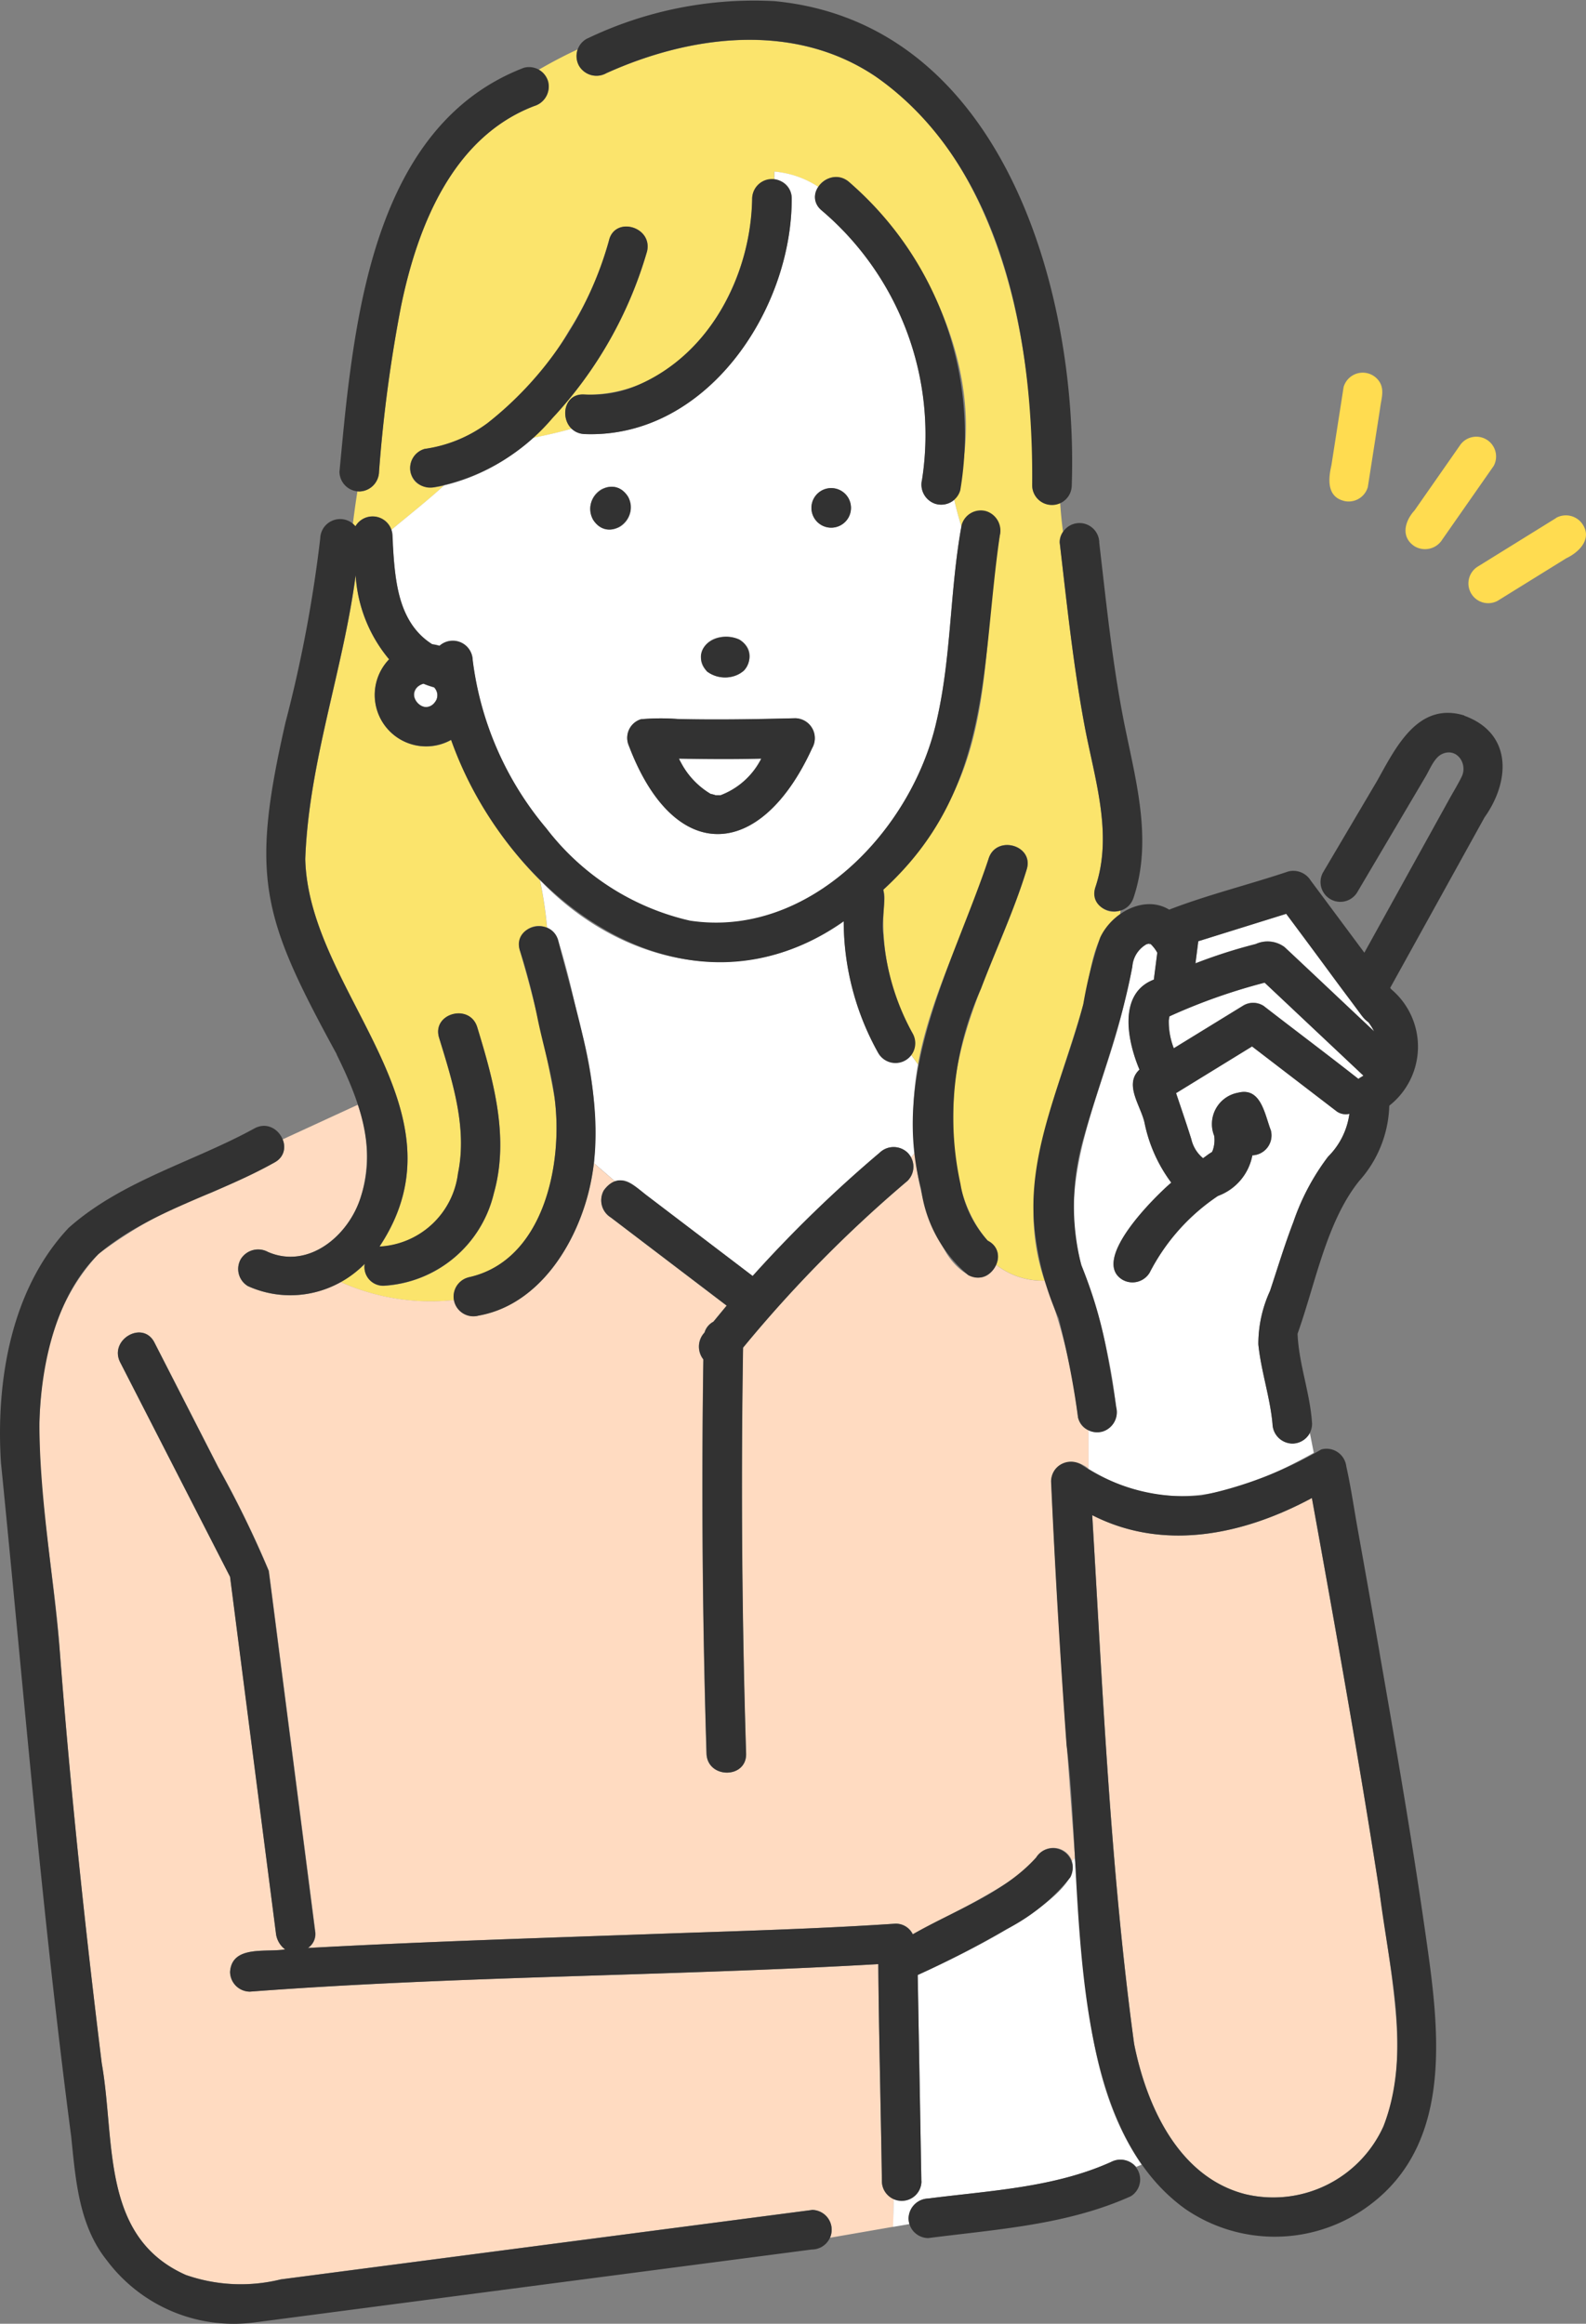 <svg xmlns="http://www.w3.org/2000/svg" xmlns:xlink="http://www.w3.org/1999/xlink" width="71.657" height="104.951" viewBox="0 0 71.657 104.951"><rect x="0" y="0" width="71.657" height="104.951" fill="#808080" stroke="none"/><defs><clipPath id="a"><rect width="71.657" height="104.951" fill="none"/></clipPath></defs><g clip-path="url(#a)"><path d="M121.405,132.222h0" transform="translate(-88.522 -96.405)" fill="#0096dc"/><path d="M113.348,126.684a3.44,3.44,0,0,0,1.322,1.394,1.64,1.64,0,0,1,.229.062c.07,0,.148,0,.219,0a3.406,3.406,0,0,0,1.84-1.654c-1.243.028-2.48.018-3.72,0,.038.066.071.135.11.2" transform="translate(-82.567 -92.225)" fill="#fff"/><path d="M195.716,271.285c-1-7.194-2.308-14.341-3.592-21.488-3.079,1.656-6.687,2.429-9.925.774.474,7.963.82,15.974,1.892,23.878.554,2.782,2,6.013,5.016,6.787a5.463,5.463,0,0,0,6.253-3.07c.885-2.157.647-4.619.355-6.88" transform="translate(-132.85 -182.139)" fill="#ffdbc1"/><path d="M191.647,157.385c.037.019.038.005,0,0" transform="translate(-139.739 -114.757)" fill="#0096dc"/><path d="M176.3,218.931c.018.044.028.066,0,0" transform="translate(-128.549 -159.633)" fill="#0096dc"/><path d="M203.521,168.179c.07-.057.156-.1.225-.147l-4.464-4.2a26.323,26.323,0,0,0-4.3,1.521c0,.011-.023.146-.03.169a3.3,3.3,0,0,0,.226,1.274l3.136-1.926a.871.871,0,0,1,.9,0c1.432,1.106,2.881,2.193,4.3,3.31" transform="translate(-142.144 -119.457)" fill="#fff"/><path d="M199.548,153.594q-.064.5-.128,1a23.184,23.184,0,0,1,2.723-.872,1.285,1.285,0,0,1,1.306.141c1.35,1.265,2.693,2.538,4.042,3.8a2.745,2.745,0,0,0-.257-.411c-1.34-1.532-2.449-3.293-3.714-4.9l-3.972,1.238" transform="translate(-145.406 -111.09)" fill="#fff"/><path d="M59.749,107.581a18,18,0,0,1-2.238-4.217,2.321,2.321,0,0,1-2.8-3.638,6.526,6.526,0,0,1-1.512-3.8c-.567,4.3-2.121,8.46-2.277,12.823.152,6.022,7.5,11.259,3.354,17.5a3.772,3.772,0,0,0,3.547-3.309c.43-2.059-.258-4.17-.854-6.121-.337-1.1,1.388-1.573,1.724-.475.737,2.412,1.458,4.995.748,7.505a5.437,5.437,0,0,1-4.976,4.167.845.845,0,0,1-.855-.987,5.222,5.222,0,0,1-1.09.817,9.953,9.953,0,0,0,5.123.816.893.893,0,0,1,.637-1.022c3.408-.729,4.31-5.107,3.9-8.134a63.6,63.6,0,0,0-1.564-6.633.879.879,0,0,1,1.229-1.026,18.167,18.167,0,0,0-.323-2.147,16.606,16.606,0,0,1-1.774-2.111" transform="translate(-37.128 -69.941)" fill="#fbe46c"/><path d="M107.148,155.085l-.314-.436a.9.9,0,0,1-1.486-.083,12.2,12.2,0,0,1-1.555-5.938c-4.472,3.17-10.023,2.01-13.727-1.865a18.169,18.169,0,0,1,.323,2.148.849.849,0,0,1,.495.551,36.169,36.169,0,0,1,.906,3.6,17.425,17.425,0,0,1,.717,6.483l.961.83c.6-.231,1.007.365,1.454.65l4.754,3.616a58.814,58.814,0,0,1,5.74-5.569.9.9,0,0,1,1.414.217l.193-.23a13.558,13.558,0,0,1,.125-3.974" transform="translate(-65.671 -107.012)" fill="#fff"/><path d="M92.416,44.91c.808-2.406-.042-4.9-.489-7.292-.51-2.726-.8-5.507-1.122-8.26a.7.7,0,0,1,.147-.5c-.059-.435-.1-.874-.13-1.317a.873.873,0,0,1-1.26-.786,32.726,32.726,0,0,0-.848-8.275c-.941-3.911-2.838-7.942-6.255-10.2-3.662-2.45-8.306-1.866-12.147-.129a.9.9,0,0,1-1.287-1.081c-.587.27-1.174.579-1.761.919a.9.9,0,0,1-.2,1.64c-3.681,1.4-5.279,5.411-6.026,9.057a64.422,64.422,0,0,0-.992,7.461.9.9,0,0,1-.974.885c-.077.493-.148.988-.207,1.484a1,1,0,0,1,.111.106.89.89,0,0,1,1.622.158c.787-.661,1.614-1.3,2.388-2.014-.57.161-1.318.148-1.5-.548a.9.9,0,0,1,.624-1.1,6.216,6.216,0,0,0,2.8-1.136,13.766,13.766,0,0,0,3.71-4.19,14.783,14.783,0,0,0,1.814-4.076c.253-1.124,1.976-.645,1.724.475a18.386,18.386,0,0,1-5.191,8.433c.607-.118,1.2-.254,1.787-.418-.526-.5-.342-1.6.567-1.547,4.572.117,7.551-4.673,7.586-8.836a.88.88,0,0,1,1-.856c0-.124,0-.249,0-.375a4.279,4.279,0,0,1,1.99.691.926.926,0,0,1,1.4-.212c3.867,3.482,6.423,9.275,4.742,14.348.089.4.2.8.32,1.2a.891.891,0,1,1,1.733.416c-.652,3.55-.384,7.284-1.691,10.7A14.541,14.541,0,0,1,82.83,45.03a1.179,1.179,0,0,1,.044.532c0-.035,0-.034,0,.014,0,0,0-.009,0-.014a10.241,10.241,0,0,0,1.269,5.928.924.924,0,0,1-.057.986l.314.436c.585-3.244,2.227-6.145,3.187-9.284.336-1.1,2.061-.628,1.724.475-1,3.3-2.872,6.365-3.272,9.838-.144,2.307-.079,5.12,1.511,6.931a.8.8,0,0,1,.38,1.088,3.41,3.41,0,0,0,2.19.718c-1.462-4.241.614-8.438,1.747-12.473.374-1.412.352-3.152,1.667-4.077q.009-.085.018-.169a.861.861,0,0,1-1.136-1.051" transform="translate(-42.924 -4.839)" fill="#fbe46c"/><path d="M90.7,43.438a.9.9,0,0,1-1.454-.912A13.284,13.284,0,0,0,84.7,30.354a.762.762,0,0,1-.137-1.052,4.277,4.277,0,0,0-1.99-.691c0,.126,0,.251,0,.375a.805.805,0,0,1,.783.856c.007,5.05-3.873,10.843-9.374,10.624a.88.88,0,0,1-.567-.241c-.583.164-1.181.3-1.787.418a8.743,8.743,0,0,1-3.977,2.142c-.775.709-1.6,1.353-2.389,2.014.206,1.834.095,4.088,1.848,5.172a2.053,2.053,0,0,1,.329.07.9.9,0,0,1,1.5.646A14.585,14.585,0,0,0,72.277,58.3a11.349,11.349,0,0,0,6.476,4.16c5.363.817,10.025-4.069,11.14-8.985.681-2.9.6-5.906,1.131-8.828-.12-.4-.231-.8-.32-1.2M79.342,50.21c.438-1.051,2.562-.613,2.033.659-.438,1.051-2.562.613-2.033-.659M75.6,44.655c-1.141.589-1.866-1.047-.861-1.685,1.141-.589,1.866,1.047.861,1.685m8.683,9.991c-2.294,5.045-6.208,5.334-8.262-.055a.882.882,0,0,1,.525-1.245,10.379,10.379,0,0,1,1.655-.011c1.775.043,3.535.01,5.31-.033a.9.9,0,0,1,.772,1.345m.858-9.953a.894.894,0,0,1,0-1.788.894.894,0,0,1,0,1.788" transform="translate(-47.587 -20.862)" fill="#fff"/><path d="M190.964,164.886l-3.821-2.93-3.433,2.109c.233.693.471,1.385.69,2.083a1.564,1.564,0,0,0,.528.855c.134-.09.258-.2.4-.274.013-.025.025-.05.032-.06a1.406,1.406,0,0,0,.074-.674,1.438,1.438,0,0,1,1.082-1.95c1.039-.261,1.2,1,1.477,1.7a.9.9,0,0,1-.836,1.129,2.429,2.429,0,0,1-1.553,1.833,9.248,9.248,0,0,0-3.088,3.467.906.906,0,0,1-1.223.32c-1.464-.869,1.418-3.716,2.2-4.388a6.757,6.757,0,0,1-1.2-2.668c-.151-.778-.963-1.754-.236-2.436-.574-1.361-.949-3.454.649-4.064l.156-1.215a1.642,1.642,0,0,0-.28-.373c-.106-.074-.1-.063-.079-.04.008,0,.009,0,0,0,.028.029.072.07-.024.005-.029.006-.073.015-.1.023a1.265,1.265,0,0,0-.644,1.01c-.117.594-.28,1.184-.4,1.777-.887,3.853-3.1,7.671-1.9,11.71.025-.021.051-.039.076-.06-.025.022-.051.04-.076.06A25.994,25.994,0,0,1,181,178.258a.9.9,0,0,1-1.263,1.028v1.736c3.557,2.19,6.792,1.181,10.193-.713l-.176-.891a.9.9,0,0,1-1.688-.417c-.112-1.216-.517-2.376-.64-3.587a5.733,5.733,0,0,1,.528-2.418c.345-1.041.662-2.09,1.056-3.114a10.464,10.464,0,0,1,1.565-2.947A3.352,3.352,0,0,0,191.54,165a.707.707,0,0,1-.576-.112" transform="translate(-130.572 -114.692)" fill="#fff"/><path d="M53.514,198.361a25.012,25.012,0,0,0-1.511-6.2,3.411,3.411,0,0,1-2.19-.718c-.611,1.213-1.781.269-2.271-.567a10.142,10.142,0,0,1-1.383-4.508l-.194.23a.873.873,0,0,1-.15,1.047,58.785,58.785,0,0,0-7.44,7.543q-.145,9.164.137,18.329c.036,1.153-1.752,1.148-1.788,0q-.276-8.9-.143-17.8a.931.931,0,0,1,.054-1.214.806.806,0,0,1,.4-.487c.2-.243.4-.486.6-.726L32.4,189.306a.9.9,0,0,1,.2-1.623l-.961-.83c-.366,2.929-2.06,6.275-5.21,6.882a.9.9,0,0,1-1.112-.7,9.952,9.952,0,0,1-5.123-.816,4.6,4.6,0,0,1-4.183.189.9.9,0,0,1-.321-1.223.923.923,0,0,1,1.223-.321c1.838.8,3.675-.742,4.208-2.522a6.537,6.537,0,0,0-.147-4.127l-3.4,1.565a.793.793,0,0,1-.374,1.045c-.923.5-1.876.929-2.833,1.355a19.338,19.338,0,0,0-5.113,2.778c-4.413,4.763-2.1,12.2-1.744,17.988.478,6.2,1.132,12.39,1.893,18.564.618,3.5-.069,7.838,3.8,9.555a7.546,7.546,0,0,0,4.29.2l14.1-1.842,9.9-1.293a.9.9,0,0,1,.817,1.256l2.852-.494.028-1.274a.828.828,0,0,1-.537-.79c-.047-3.266-.137-6.535-.163-9.8-9.458.544-18.946.531-28.393,1.242a.9.9,0,0,1-.894-.894c.084-1.223,1.64-.865,2.486-1.015a1.057,1.057,0,0,1-.417-.75l-.261-2.031q-.9-7.023-1.808-14.047l-4.962-9.682c-.524-1.023,1.019-1.927,1.544-.9l2.889,5.637a46.391,46.391,0,0,1,2.283,4.679c.193,1.479.381,2.959.571,4.438q.767,5.954,1.533,11.909a.761.761,0,0,1-.333.684c5.257-.287,10.52-.449,15.781-.637,3.588-.127,7.182-.221,10.764-.461a.852.852,0,0,1,.782.48c1.541-.817,3.125-1.572,4.579-2.54a5.417,5.417,0,0,0,1-.929.894.894,0,0,1,1.612.171l.132-.155c-.426-5.665-.825-11.327-1.073-17,.018-.924,1.061-1.113,1.679-.576v-1.736a.755.755,0,0,1-.46-.553" transform="translate(-4.807 -134.319)" fill="#ffdbc1"/><path d="M157.184,309.792l-.132.155c.62,1.645-5.608,4.519-6.966,5.137q.082,4.656.165,9.313a.871.871,0,0,1-1.251.79l-.028,1.274.745-.129a.9.9,0,0,1,.846-1.152c2.765-.355,5.67-.485,8.249-1.645a.929.929,0,0,1,1.147.216l.244-.1c-2.748-3.975-2.513-9.214-3.019-13.861" transform="translate(-108.622 -225.884)" fill="#fff"/><path d="M70.128,114.487a.563.563,0,0,0-.146-.291,4.09,4.09,0,0,1-.478-.164.534.534,0,0,0-.081,1.021.542.542,0,0,0,.705-.567" transform="translate(-50.37 -83.146)" fill="#fff"/><path d="M104.631,120.944c2.029,5.44,5.961,5.31,8.309.166a.9.9,0,0,0-.772-1.345c-1.775.044-3.535.077-5.31.034a10.346,10.346,0,0,0-1.655.011.882.882,0,0,0-.572,1.134m4.5,2.2h0m1.508-1.553a3.407,3.407,0,0,1-1.84,1.654c-.071,0-.148-.007-.219,0a1.636,1.636,0,0,0-.229-.062,3.644,3.644,0,0,1-1.432-1.593c1.24.023,2.477.033,3.72,0" transform="translate(-76.243 -87.326)" fill="#323232"/><path d="M98.572,82.655c.693,1.076,2.15-.008,1.585-1.043-.693-1.075-2.15.008-1.585,1.043" transform="translate(-71.78 -59.183)" fill="#323232"/><path d="M136.329,83.177a.894.894,0,0,0,0-1.788.894.894,0,0,0,0,1.788" transform="translate(-98.774 -59.344)" fill="#323232"/><path d="M118.676,106.31c-.986-.471-2.337.376-1.483,1.434a1.353,1.353,0,0,0,1.664-.03.9.9,0,0,0-.181-1.4" transform="translate(-85.254 -77.418)" fill="#323232"/><path d="M97.517,3.307c3.84-1.737,8.486-2.321,12.147.129,5.758,4.025,7.157,11.864,7.1,18.479a.894.894,0,0,0,1.788,0c.3-8.8-3.147-20.885-13.435-21.864a17.409,17.409,0,0,0-8.5,1.712.9.9,0,0,0-.321,1.223.916.916,0,0,0,1.223.321" transform="translate(-70.129 0)" fill="#323232"/><path d="M76.338,170.3a.894.894,0,0,0,.475,1.724c2.367-.413,3.957-2.572,4.707-4.707,1.432-4.041-.129-8.3-1.119-12.259-.349-1.092-2.075-.625-1.724.475a27.274,27.274,0,0,1,.785,3c.24,1.211.622,2.4.78,3.629.407,3.026-.5,7.406-3.9,8.134" transform="translate(-55.188 -112.604)" fill="#323232"/><path d="M44.21,109.732c.988,2,1.825,4.163,1.1,6.392-.532,1.779-2.37,3.321-4.208,2.521a.923.923,0,0,0-1.223.321.9.9,0,0,0,.321,1.223,4.68,4.68,0,0,0,5.274-1.006.846.846,0,0,0,.855.987A5.437,5.437,0,0,0,51.308,116c.71-2.511-.011-5.093-.748-7.505-.336-1.1-2.061-.629-1.724.475.6,1.952,1.284,4.063.854,6.121a3.771,3.771,0,0,1-3.547,3.309c4.145-6.236-3.2-11.467-3.354-17.5.157-4.362,1.711-8.52,2.277-12.823a6.523,6.523,0,0,0,1.512,3.8,2.321,2.321,0,0,0,2.8,3.639c2.523,7.179,10.58,13.223,17.738,8.193a12.2,12.2,0,0,0,1.555,5.938.894.894,0,1,0,1.544-.9,10.867,10.867,0,0,1-1.309-4.433c-.1-.67.132-1.375,0-2.028,4.932-4.486,4.4-10.035,5.264-16a.919.919,0,0,0-.624-1.1.9.9,0,0,0-1.1.624c-.54,2.94-.454,5.972-1.14,8.887-1.115,4.916-5.778,9.8-11.14,8.985a11.349,11.349,0,0,1-6.476-4.161,14.585,14.585,0,0,1-3.334-7.608.9.9,0,0,0-1.5-.646,2.065,2.065,0,0,0-.329-.07c-1.628-1.026-1.715-3.131-1.793-4.9a.9.9,0,0,0-1.676-.427.9.9,0,0,0-1.592.552,60.724,60.724,0,0,1-1.57,8.311c-1.6,7.018-1.072,8.779,2.318,14.99m4.518-16.045c-.5.994-1.653-.363-.6-.7a4.158,4.158,0,0,0,.478.164.513.513,0,0,1,.118.535" transform="translate(-28.998 -62.102)" fill="#323232"/><path d="M104.516,30.831a.894.894,0,0,0-1.788,0c-.069,3.452-1.876,6.974-5.132,8.4a5.281,5.281,0,0,1-2.454.437c-1.149-.072-1.145,1.716,0,1.788,5.5.219,9.38-5.573,9.374-10.624" transform="translate(-68.745 -21.851)" fill="#323232"/><path d="M71.879,46.682a6.212,6.212,0,0,1-2.8,1.136.9.9,0,0,0-.624,1.1.918.918,0,0,0,1.1.624,9.3,9.3,0,0,0,5.311-3.126,18.65,18.65,0,0,0,4.263-7.525c.252-1.121-1.471-1.6-1.724-.475a15.958,15.958,0,0,1-5.524,8.266" transform="translate(-49.893 -27.544)" fill="#323232"/><path d="M57.513,30.318a.913.913,0,0,0,.894-.894,64.422,64.422,0,0,1,.992-7.461c.747-3.645,2.345-7.654,6.026-9.057a.92.92,0,0,0,.624-1.1.9.9,0,0,0-1.1-.624c-5.6,2.152-7.148,8.429-7.856,13.789-.2,1.48-.331,2.967-.475,4.452a.9.9,0,0,0,.894.894" transform="translate(-41.281 -8.121)" fill="#323232"/><path d="M176.776,88.149c.322,2.753.611,5.534,1.122,8.26.447,2.39,1.3,4.886.489,7.292-.367,1.093,1.359,1.562,1.724.475.861-2.565.118-5.225-.4-7.776-.549-2.716-.827-5.5-1.149-8.252a.894.894,0,0,0-1.788,0" transform="translate(-128.896 -63.63)" fill="#323232"/><path d="M141.416,44.281a.9.9,0,0,0,1.1-.624A15.075,15.075,0,0,0,137.5,29.745c-.858-.761-2.127.5-1.264,1.264a13.283,13.283,0,0,1,4.552,12.172.919.919,0,0,0,.624,1.1" transform="translate(-99.129 -21.517)" fill="#323232"/><path d="M155.339,147.388c.682-1.8,1.5-3.541,2.063-5.381.337-1.1-1.388-1.574-1.724-.475-1.626,4.818-4.447,9.655-3.048,14.907a6.11,6.11,0,0,0,2.128,3.893c1.028.55,1.922-1.024.882-1.556a5.042,5.042,0,0,1-1.232-2.567,14.1,14.1,0,0,1,.931-8.82" transform="translate(-111.014 -102.741)" fill="#323232"/><path d="M222.4,67.943a.9.9,0,0,0,1.1-.624l.552-3.538c.044-.4.209-.817-.012-1.191a.9.9,0,0,0-1.634.213l-.552,3.538c-.141.607-.21,1.4.546,1.6" transform="translate(-161.7 -45.324)" fill="#ffdc50"/><path d="M234.9,77.747a.917.917,0,0,0,1.223-.321l2.322-3.324a.894.894,0,0,0-1.544-.9l-2.031,2.908c-.458.5-.636,1.229.03,1.639" transform="translate(-170.959 -53.058)" fill="#ffdc50"/><path d="M248.856,86.056l-3.539,2.193a.894.894,0,0,0,.9,1.544l3.1-1.921c.56-.262,1.162-.846.76-1.5a.908.908,0,0,0-1.223-.321" transform="translate(-178.552 -62.658)" fill="#ffdc50"/><path d="M191.852,119c-2.1-.641-3.1,1.45-3.94,2.951l-2.449,4.145a.894.894,0,0,0,1.544.9l3.114-5.271c.174-.3.372-.8.691-.968.679-.351,1.214.412.918,1.013-.171.348-.378.682-.565,1.021l-3.83,6.922q-1.211-1.63-2.424-3.259a.926.926,0,0,0-1.009-.411c-1.782.6-3.637,1.05-5.385,1.726-1.126-.685-2.605.15-3.118,1.261a18.867,18.867,0,0,0-.764,3.015c-.85,3.291-2.533,6.528-2.213,10.022a13.123,13.123,0,0,0,1.1,4.154,39.058,39.058,0,0,1,.879,4.5.9.9,0,0,0,1.1.624.917.917,0,0,0,.624-1.1q-.2-1.329-.453-2.65a19.2,19.2,0,0,0-1.124-3.762,10.957,10.957,0,0,1,.126-5.84c.724-2.558,1.708-5.026,2.177-7.654a1.266,1.266,0,0,1,.644-1.01c.031-.008.074-.017.1-.023.1.065.052.024.024-.005.008,0,.007,0,0,0-.022-.023-.027-.034.079.04a1.642,1.642,0,0,1,.28.373q-.078.607-.156,1.215c-1.6.61-1.224,2.7-.649,4.064-.726.683.085,1.658.236,2.436a6.757,6.757,0,0,0,1.2,2.668c-.781.672-3.663,3.516-2.2,4.388a.906.906,0,0,0,1.223-.321,9.245,9.245,0,0,1,3.088-3.466,2.428,2.428,0,0,0,1.553-1.833.9.9,0,0,0,.836-1.129c-.273-.7-.439-1.966-1.477-1.7a1.438,1.438,0,0,0-1.082,1.95,1.406,1.406,0,0,1-.073.674c-.007.01-.019.035-.032.06-.141.076-.266.184-.4.274a1.567,1.567,0,0,1-.528-.855c-.219-.7-.456-1.39-.69-2.083l3.433-2.109,3.822,2.93a.706.706,0,0,0,.576.112,3.353,3.353,0,0,1-.964,1.937,10.45,10.45,0,0,0-1.565,2.947c-.394,1.024-.711,2.074-1.056,3.114a5.73,5.73,0,0,0-.528,2.418c.123,1.211.528,2.37.64,3.587a.918.918,0,0,0,.894.894.9.9,0,0,0,.894-.894c-.083-1.384-.6-2.693-.656-4.069.806-2.248,1.3-5.053,2.784-6.9a5.312,5.312,0,0,0,1.36-3.4,3.387,3.387,0,0,0,.085-5.261l-.044-.06,4.262-7.7c1.171-1.644,1.259-3.8-.914-4.592m-18.409,26.979c.028.066.018.043,0,0m4.157-16.67c.038.005.037.019,0,0m9.642,3.268a1.17,1.17,0,0,0,.277.269,2.723,2.723,0,0,1,.257.411c-1.349-1.266-2.692-2.54-4.042-3.8a1.287,1.287,0,0,0-1.306-.141,23.229,23.229,0,0,0-2.723.872l.128-1,3.972-1.238q1.722,2.313,3.436,4.631m-4.478-.484a.871.871,0,0,0-.9,0l-3.136,1.926a3.314,3.314,0,0,1-.226-1.274c.007-.023.026-.158.03-.169a26.314,26.314,0,0,1,4.3-1.521l4.464,4.2c-.069.051-.156.09-.225.147-1.423-1.117-2.872-2.2-4.3-3.31" transform="translate(-125.692 -86.685)" fill="#323232"/><path d="M190.16,250.743q-.477-2.732-.968-5.461c-.175-.97-.315-1.955-.53-2.918a.9.9,0,0,0-1.124-.756,18.051,18.051,0,0,1-5.425,2.083,8.367,8.367,0,0,1-5.443-1.41.9.9,0,0,0-1.345.772q.269,5.961.7,11.914c.823,6.349-.255,16.942,5.381,20.958a7.148,7.148,0,0,0,8.341-.207c3.854-2.9,3.08-8.159,2.479-12.345-.607-4.222-1.334-8.428-2.068-12.629m.188,21.43a5.463,5.463,0,0,1-6.253,3.07c-3.019-.774-4.463-4.006-5.016-6.788-1.073-7.9-1.418-15.914-1.893-23.878,3.239,1.655,6.846.882,9.925-.774,1.076,5.928,2.133,11.861,3.06,17.815.424,3.456,1.47,7.177.177,10.554" transform="translate(-127.837 -176.146)" fill="#323232"/><path d="M114.11,192.789a.9.9,0,0,0,0-1.264.913.913,0,0,0-1.264,0,58.812,58.812,0,0,0-5.74,5.569l-4.754-3.616c-.656-.518-1.29-1.15-1.973-.25a.916.916,0,0,0,.321,1.223l5.235,3.981c-.2.24-.4.483-.6.727a.807.807,0,0,0-.4.487.931.931,0,0,0-.054,1.214q-.129,8.9.143,17.8c.036,1.148,1.823,1.153,1.788,0q-.284-9.161-.137-18.329a58.8,58.8,0,0,1,7.44-7.543" transform="translate(-73.101 -139.464)" fill="#323232"/><path d="M36.682,236.695l-23.994,3.135a7.546,7.546,0,0,1-4.29-.2c-3.863-1.714-3.18-6.06-3.8-9.555-.761-6.174-1.414-12.361-1.892-18.564-.28-3.467-.924-6.913-.927-10.4.085-2.61.737-5.7,2.671-7.591,2.292-1.946,5.363-2.67,7.946-4.133,1.014-.545.112-2.089-.9-1.543-2.777,1.525-5.986,2.354-8.393,4.49C.5,195.1-.187,199.236.041,202.918c1.016,10.155,1.849,20.331,3.175,30.454.2,1.935.34,4.007,1.606,5.59a7.165,7.165,0,0,0,6.706,2.807l12.978-1.7,12.176-1.591a.894.894,0,0,0,0-1.788" transform="translate(0 -136.88)" fill="#323232"/><path d="M160.688,360.209c-2.58,1.16-5.485,1.29-8.249,1.646a.923.923,0,0,0-.894.894.9.9,0,0,0,.894.894c3.107-.4,6.256-.587,9.152-1.89a.894.894,0,0,0-.9-1.544" transform="translate(-110.498 -262.56)" fill="#323232"/><path d="M55.952,260.529q-.082-4.656-.165-9.313a44.872,44.872,0,0,0,3.993-2.058,8.866,8.866,0,0,0,2.9-2.348.894.894,0,0,0-1.544-.9c-1.478,1.635-3.7,2.388-5.576,3.469a.851.851,0,0,0-.781-.48c-3.582.24-7.177.334-10.764.461-5.262.188-10.524.35-15.781.637a.761.761,0,0,0,.333-.684q-.767-5.954-1.533-11.909c-.19-1.479-.378-2.959-.571-4.438a46.39,46.39,0,0,0-2.283-4.679L21.3,222.65c-.525-1.024-2.068-.121-1.544.9l4.962,9.682q.9,7.023,1.808,14.047l.262,2.031a1.057,1.057,0,0,0,.417.75c-.85.15-2.4-.207-2.486,1.015a.9.9,0,0,0,.894.894c9.447-.712,18.935-.7,28.393-1.243.026,3.265.116,6.534.163,9.8a.894.894,0,0,0,1.788,0" transform="translate(-14.324 -162.016)" fill="#323232"/><path d="M147.5,150.289s0,.009,0,.014c.005-.047.005-.049,0-.014" transform="translate(-107.545 -109.565)" fill="#323232"/></g></svg>